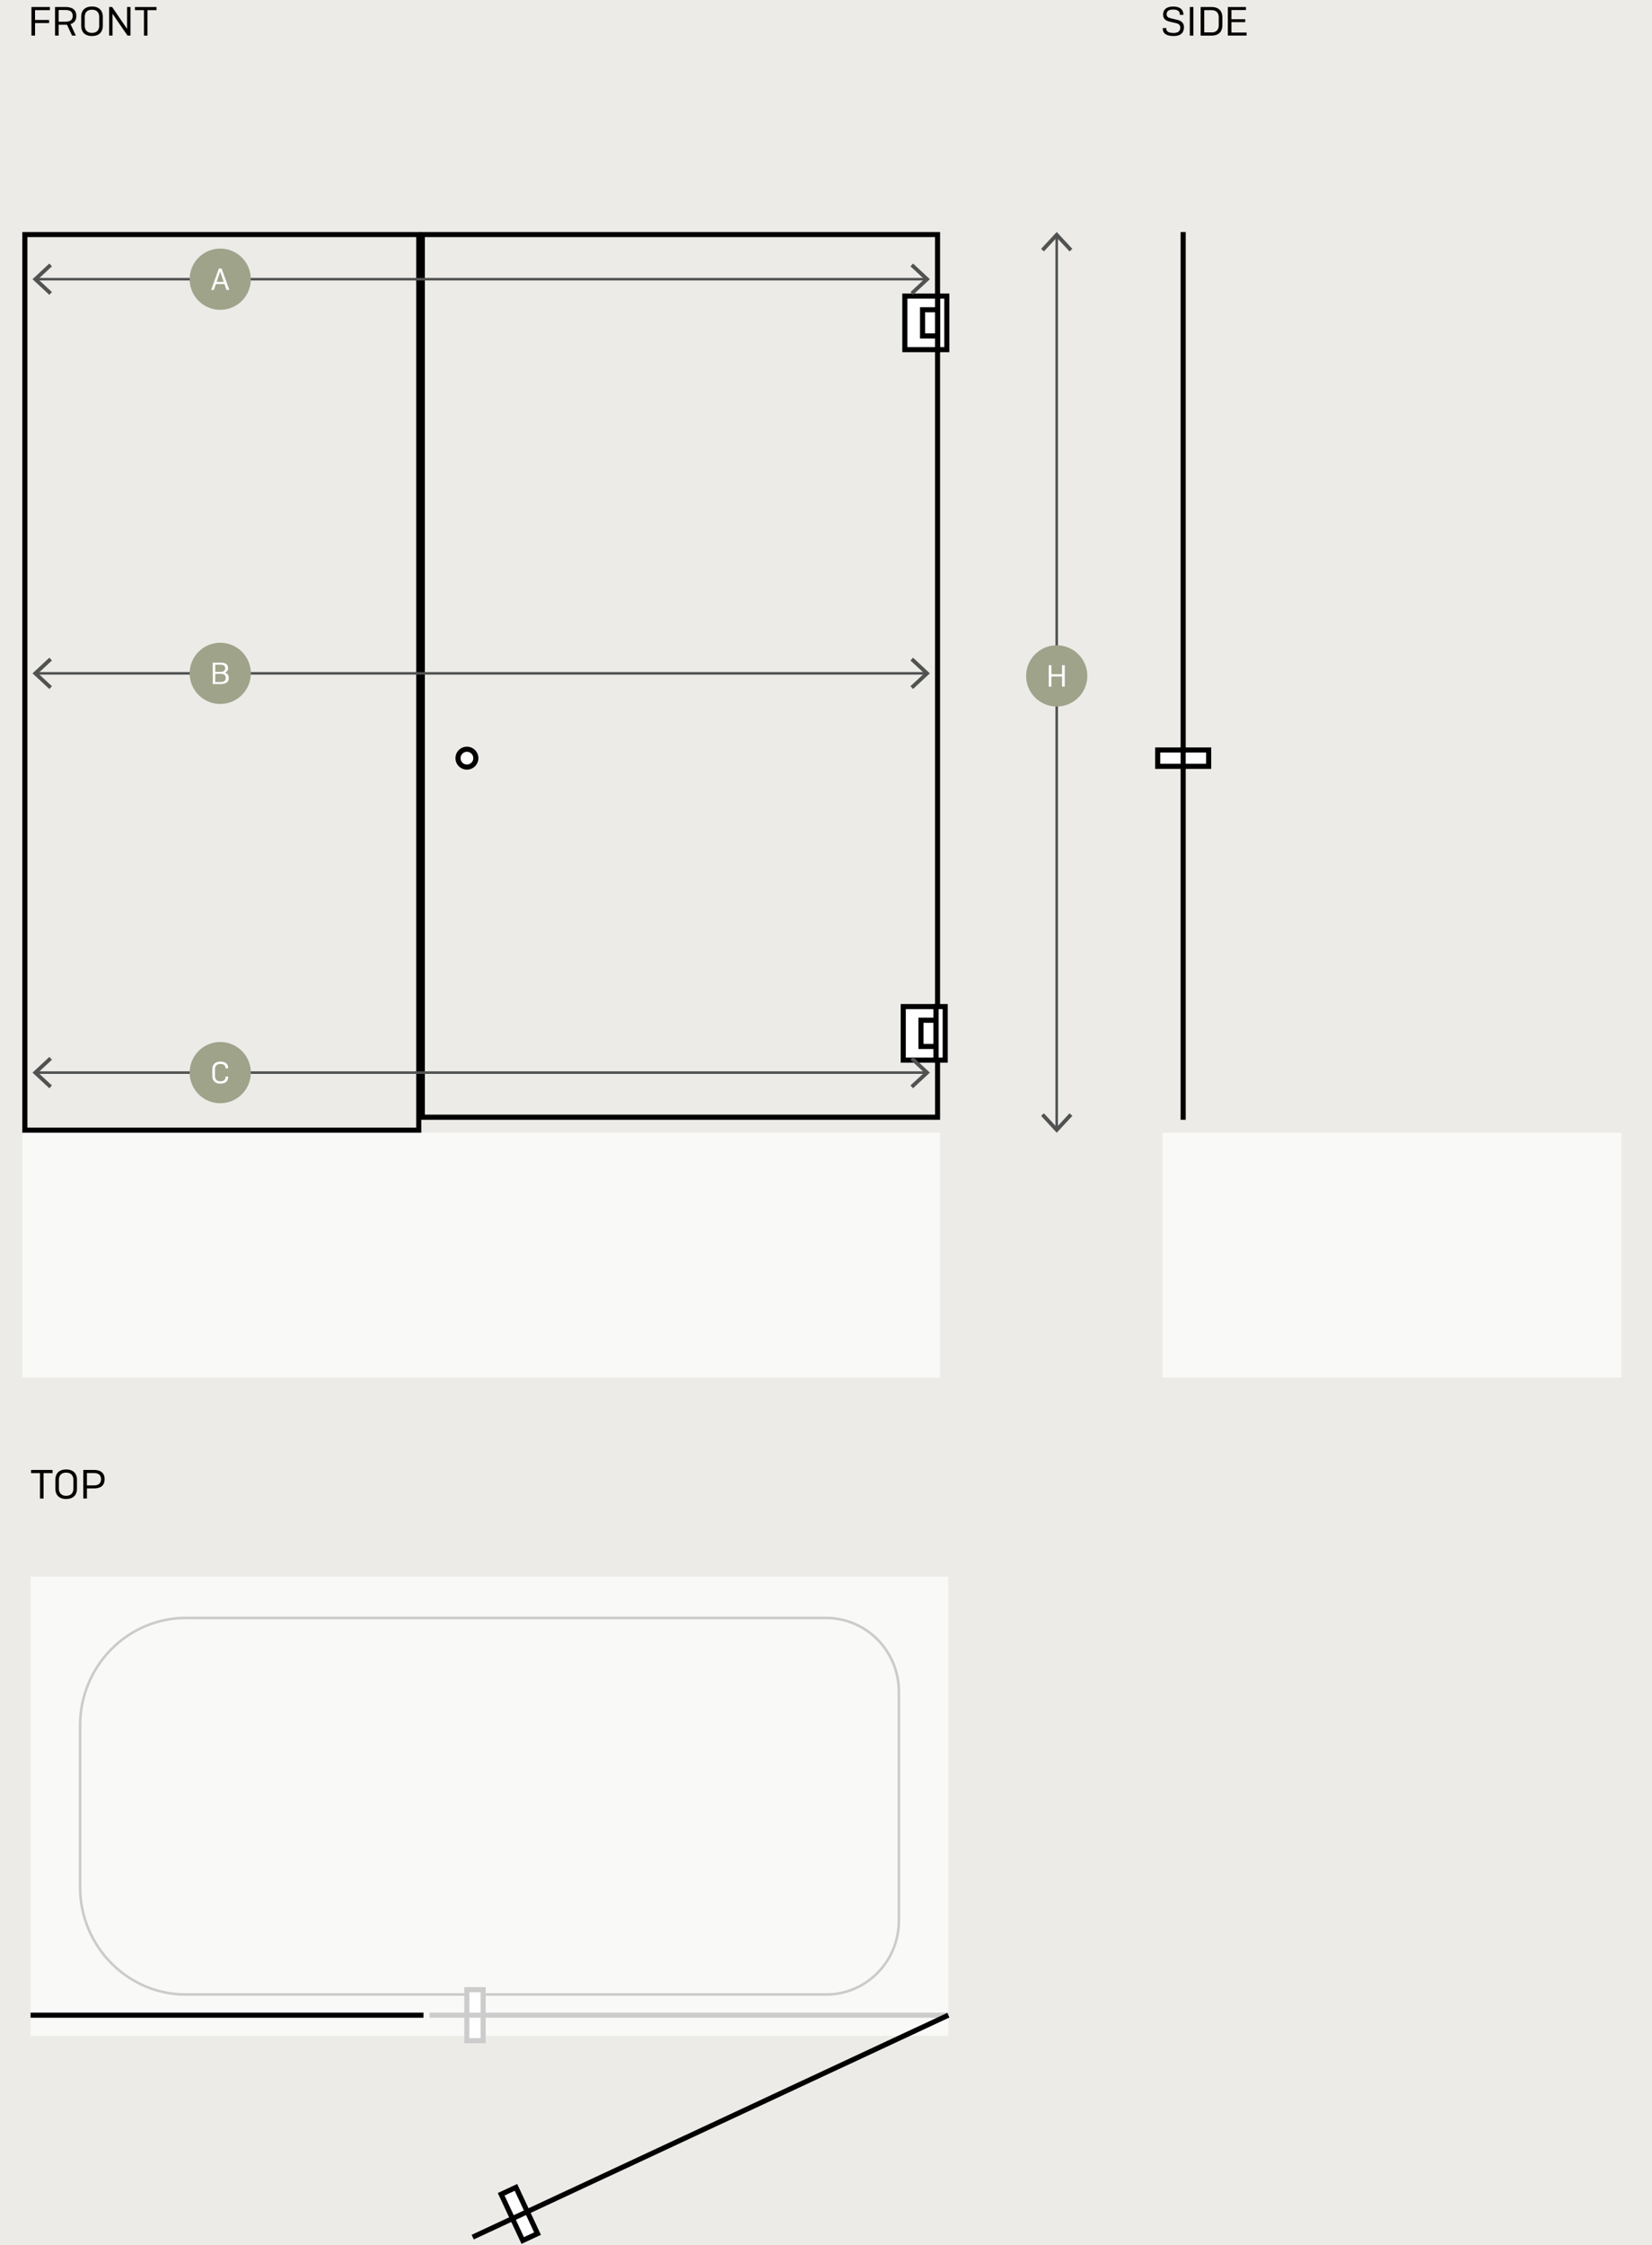 <?xml version="1.0" encoding="UTF-8"?><svg xmlns="http://www.w3.org/2000/svg" viewBox="0 0 648 880"><g id="BKG"><rect width="648" height="880" style="fill:#ecebe7; stroke-width:0px;"/></g><g id="Layer_1"><rect x="8.75" y="10" width="360" height="434" style="fill:none; stroke-width:0px;"/><rect x="8.75" y="444" width="360" height="96" style="fill:#fff; opacity:.7; stroke-width:0px;"/><path d="M366.75,92.94v23.75h-4.2c-.7-.6-1.6-.95-2.54-.95-.68,0-1.35.18-1.94.52-1.65.95-2.34,2.96-1.71,4.7v10.79c-.28.77-.32,1.61-.08,2.41.29,1,.95,1.83,1.86,2.33.58.32,1.23.49,1.88.49.94,0,1.84-.35,2.54-.95h4.2v259.37h-4.2c-.7-.6-1.6-.95-2.54-.95-.68,0-1.35.18-1.94.52-1.65.95-2.34,2.96-1.71,4.7v10.79c-.28.77-.32,1.61-.08,2.41.29,1,.95,1.83,1.86,2.33.58.32,1.23.49,1.88.49.94,0,1.84-.35,2.54-.95h4.2v22.16h-200.11V92.94h200.11M183.15,300.71c1.95,0,3.53-1.58,3.53-3.53s-1.58-3.53-3.53-3.53-3.53,1.58-3.53,3.53,1.58,3.53,3.53,3.53M368.75,90.94h-204.11v347.99h204.11v-26.16h-7.1c-.35.61-.98.95-1.64.95-.31,0-.62-.08-.91-.24-.91-.51-1.24-1.66-.74-2.57v-11.63c-.5-.9-.18-2.04.71-2.55.3-.17.62-.25.94-.25.65,0,1.29.34,1.64.95h7.1V134.05h-7.1c-.35.61-.98.95-1.64.95-.31,0-.62-.08-.91-.24-.91-.51-1.24-1.66-.74-2.57v-11.63c-.5-.9-.18-2.04.71-2.55.3-.17.62-.25.94-.25.65,0,1.29.34,1.64.95h7.1v-27.75h0ZM183.15,298.71c-.84,0-1.53-.68-1.53-1.53s.68-1.53,1.53-1.53,1.53.68,1.53,1.53-.68,1.53-1.53,1.53h0Z" style="fill:#000; stroke-width:0px;"/><circle cx="183.15" cy="297.18" r="3.5" style="fill:#fff; stroke-width:0px;"/><path d="M183.15,294.68c1.38,0,2.5,1.12,2.5,2.5s-1.12,2.5-2.5,2.5-2.5-1.12-2.5-2.5,1.12-2.5,2.5-2.5M183.15,292.68c-2.48,0-4.5,2.02-4.5,4.5s2.02,4.5,4.5,4.5,4.5-2.02,4.5-4.5-2.02-4.5-4.5-4.5h0Z" style="fill:#000; stroke-width:0px;"/><rect x="367.76" y="116.05" width="3.62" height="21" style="fill:#fff; stroke:#000; stroke-linecap:round; stroke-miterlimit:10; stroke-width:2px;"/><rect x="354.93" y="116.05" width="12.83" height="21" style="fill:#fff; stroke:#000; stroke-linecap:round; stroke-miterlimit:10; stroke-width:2px;"/><polyline points="367.76 131.68 361.88 131.68 361.88 121.42 367.76 121.42" style="fill:none; stroke:#000; stroke-miterlimit:10; stroke-width:2px;"/><rect x="367.14" y="394.55" width="3.62" height="21" style="fill:#fff; stroke:#000; stroke-linecap:round; stroke-miterlimit:10; stroke-width:2px;"/><rect x="354.3" y="394.55" width="12.83" height="21" style="fill:#fff; stroke:#000; stroke-linecap:round; stroke-miterlimit:10; stroke-width:2px;"/><polyline points="367.14 410.18 361.25 410.18 361.25 399.91 367.14 399.91" style="fill:none; stroke:#000; stroke-miterlimit:10; stroke-width:2px;"/><path d="M163.25,92.94v349.06H10.75V92.94h152.5M165.25,90.94H8.75v353.06h156.5V90.94h0Z" style="fill:#000; stroke-width:0px;"/><rect x="456" y="444" width="180" height="96" style="fill:#fff; opacity:.7; stroke-width:0px;"/><line x1="14.38" y1="263.94" x2="363.12" y2="263.94" style="fill:none; stroke:#515252; stroke-miterlimit:10;"/><polygon points="19.35 270.07 20.37 268.97 14.95 263.94 20.37 258.9 19.35 257.8 12.75 263.94 19.35 270.07" style="fill:#515252; stroke-width:0px;"/><polygon points="358.15 270.07 357.13 268.97 362.55 263.94 357.13 258.9 358.15 257.8 364.75 263.94 358.15 270.07" style="fill:#515252; stroke-width:0px;"/><circle cx="86.39" cy="263.94" r="12" style="fill:#9ea38a; stroke-width:0px;"/><path d="M83.44,268.14v-8.4h3.2c1.9,0,2.8.7,2.8,2.1.1.8-.5,1.6-1.3,1.8,1,.2,1.6,1.1,1.6,2.1,0,.6-.2,1.3-.7,1.7-.7.5-1.5.7-2.4.7h-3.2ZM86.54,260.54h-2.1v2.8h2.1c1.2,0,1.8-.5,1.8-1.4s-.6-1.4-1.8-1.4ZM86.54,264.14h-2.1v3.2h2.1c1.3,0,2-.5,2-1.6s-.6-1.6-2-1.6h0Z" style="fill:#fff; stroke-width:0px;"/><line x1="14.38" y1="420.44" x2="363.12" y2="420.44" style="fill:none; stroke:#515252; stroke-miterlimit:10;"/><polygon points="19.35 426.57 20.37 425.47 14.95 420.44 20.37 415.4 19.35 414.3 12.75 420.44 19.35 426.57" style="fill:#515252; stroke-width:0px;"/><polygon points="358.15 426.57 357.13 425.47 362.55 420.44 357.13 415.4 358.15 414.3 364.75 420.44 358.15 426.57" style="fill:#515252; stroke-width:0px;"/><circle cx="86.39" cy="420.44" r="12" style="fill:#9ea38a; stroke-width:0px;"/><path d="M89.49,422v.28c0,1.19-.74,2.49-3.07,2.49s-3.13-1.54-3.13-2.96v-2.75c0-1.42.77-2.95,3.13-2.95s3.07,1.27,3.07,2.42v.24h-1.03v-.19c0-.73-.5-1.55-2.04-1.55s-2.09,1.04-2.09,2.03v2.75c0,1,.52,2.04,2.09,2.04s2.04-.84,2.04-1.62v-.23h1.03Z" style="fill:#fff; stroke-width:0px;"/><line x1="14.38" y1="109.44" x2="363.12" y2="109.44" style="fill:none; stroke:#515252; stroke-miterlimit:10;"/><polygon points="19.35 115.57 20.37 114.47 14.95 109.44 20.37 104.4 19.35 103.3 12.75 109.44 19.35 115.57" style="fill:#515252; stroke-width:0px;"/><polygon points="358.15 115.57 357.13 114.47 362.55 109.44 357.13 104.4 358.15 103.3 364.75 109.44 358.15 115.57" style="fill:#515252; stroke-width:0px;"/><circle cx="86.39" cy="109.44" r="12" style="fill:#9ea38a; stroke-width:0px;"/><g style="isolation:isolate;"><path d="M88.05,111.34h-3.37l-.79,2.29h-1.06l3.03-8.4h1.06l3.02,8.4h-1.1l-.79-2.29ZM86.36,106.45l-1.39,4.05h2.79l-1.4-4.05Z" style="fill:#fff; stroke-width:0px;"/></g><polyline points="372 618 372 798 12 798 12 618 372 618" style="fill:#fff; opacity:.7; stroke-width:0px;"/><path d="M324.07,634.2c15.72,0,28.52,12.98,28.52,28.94v89.73c0,15.95-12.79,28.93-28.52,28.93H72.92c-22.89,0-41.5-18.89-41.5-42.12v-63.37c0-23.22,18.62-42.12,41.5-42.12h251.16" style="fill:none; isolation:isolate; stroke:#cccbcb; stroke-miterlimit:10;"/><g style="isolation:isolate;"><rect x="183.11" y="779.9" width="6.4" height="20" style="fill:#fff; stroke-width:0px;"/><path d="M188.51,780.9v18h-4.4v-18h4.4M190.51,778.9h-8.4v22h8.4v-22h0Z" style="fill:#ccc; stroke-width:0px;"/></g><line x1="168.5" y1="789.9" x2="372" y2="789.9" style="fill:none; isolation:isolate; stroke:#ccc; stroke-miterlimit:10; stroke-width:2px;"/><path d="M188.08,876.9c-12.35-26.43-19.25-55.91-19.25-87" style="fill:none; isolation:isolate; opacity:.3; stroke:#000; stroke-dasharray:0 2; stroke-miterlimit:10; stroke-width:2.53px;"/><rect x="200.51" y="857.82" width="6.4" height="20" transform="translate(-347.63 167.37) rotate(-25)" style="fill:#fff; stroke-width:0px;"/><path d="M201.9,858.73l7.61,16.31-3.99,1.86-7.61-16.31,3.99-1.86M202.87,856.07l-1.81.84-3.99,1.86-1.81.85.85,1.81,7.61,16.31.85,1.81,1.81-.84,3.99-1.86,1.81-.85-.85-1.81-7.61-16.31-.85-1.81h0Z" style="fill:#000; stroke-width:0px;"/><line x1="185.42" y1="876.9" x2="372" y2="789.9" style="fill:none; stroke:#000; stroke-miterlimit:10; stroke-width:2px;"/><line x1="414.5" y1="92.57" x2="414.5" y2="442.37" style="fill:none; stroke:#515252; stroke-miterlimit:10;"/><polygon points="408.37 97.54 409.46 98.56 414.5 93.15 419.53 98.56 420.63 97.54 414.5 90.94 408.37 97.54" style="fill:#515252; stroke-width:0px;"/><polygon points="408.37 437.4 409.46 436.38 414.5 441.8 419.53 436.38 420.63 437.4 414.5 444 408.37 437.4" style="fill:#515252; stroke-width:0px;"/><circle cx="414.5" cy="264.94" r="12" style="fill:#9ea38a; stroke-width:0px;"/><g style="isolation:isolate;"><path d="M416.59,265.18h-4.17v3.96h-1.05v-8.4h1.05v3.53h4.17v-3.53h1.06v8.4h-1.06v-3.96Z" style="fill:#fff; stroke-width:0px;"/></g><line x1="166.11" y1="789.9" x2="12" y2="789.9" style="fill:none; stroke:#000; stroke-miterlimit:10; stroke-width:2px;"/><rect x="454.1" y="293.98" width="20" height="6.4" style="fill:#fff; stroke-width:0px;"/><path d="M473.1,294.98v4.4h-18v-4.4h18M475.1,292.98h-22v8.4h22v-8.4h0Z" style="fill:#000; stroke-width:0px;"/><line x1="464.1" y1="438.93" x2="464.1" y2="90.94" style="fill:none; stroke:#000; stroke-miterlimit:10; stroke-width:2px;"/><g style="isolation:isolate;"><path d="M13.75,9.02v4.93h-1.41V2.75h7.23v1.22h-5.83v3.86h5.52v1.2h-5.52Z" style="fill:#000; stroke-width:0px;"/><path d="M23,9.69v4.26h-1.41V2.75h4.11c3.31,0,4.24,1.65,4.24,3.47,0,1.39-.54,2.69-2.29,3.22l2.1,4.51h-1.49l-1.98-4.27c-.19.02-.38.02-.58.02h-2.71ZM23,3.93v4.59h2.72c2.24,0,2.8-1.09,2.8-2.29s-.56-2.31-2.8-2.31h-2.72Z" style="fill:#000; stroke-width:0px;"/><path d="M31.85,10.17v-3.67c0-1.89,1.02-3.94,4.23-3.94s4.24,2.05,4.24,3.94v3.67c0,1.9-1.01,3.95-4.24,3.95s-4.23-2.05-4.23-3.95ZM38.92,10.11v-3.52c0-1.34-.67-2.79-2.85-2.79s-2.83,1.44-2.83,2.79v3.52c0,1.34.69,2.79,2.83,2.79s2.85-1.44,2.85-2.79Z" style="fill:#000; stroke-width:0px;"/><path d="M44.14,5.39v8.56h-1.33V2.75h1.17l5.87,8.58V2.75h1.33v11.2h-1.17l-5.87-8.56Z" style="fill:#000; stroke-width:0px;"/><path d="M57.85,3.98v9.97h-1.39V3.98h-3.52v-1.23h8.45v1.23h-3.54Z" style="fill:#000; stroke-width:0px;"/></g><g style="isolation:isolate;"><path d="M462.79,5.83v-.18c0-1.07-.59-1.91-2.67-1.91-1.84,0-2.51.77-2.51,1.84,0,.9.51,1.34,1.7,1.62l2.48.58c1.39.32,2.62,1.1,2.62,2.87,0,2.03-1.14,3.47-4,3.47-3.44,0-4.32-1.42-4.32-2.93v-.19h1.39v.16c0,.96.58,1.76,2.91,1.76,1.82,0,2.58-.82,2.58-2.11,0-.96-.58-1.49-1.68-1.74l-2.48-.58c-1.65-.38-2.58-1.17-2.58-2.8,0-1.74,1.12-3.12,3.92-3.12,2.99,0,4.03,1.44,4.03,3.07v.19h-1.39Z" style="fill:#000; stroke-width:0px;"/><path d="M468.1,13.95h-1.39V2.75h1.39v11.2Z" style="fill:#000; stroke-width:0px;"/><path d="M470.95,2.75h4.29c3.2,0,4.23,2.05,4.23,3.94v3.33c0,1.89-1.02,3.94-4.23,3.94h-4.29V2.75ZM475.24,12.72c2.15,0,2.82-1.42,2.82-2.79v-3.17c0-1.36-.67-2.79-2.82-2.79h-2.88v8.74h2.88Z" style="fill:#000; stroke-width:0px;"/><path d="M481.62,2.75h7.11v1.18h-5.7v3.6h5.41v1.15h-5.41v4.08h5.95v1.18h-7.36V2.75Z" style="fill:#000; stroke-width:0px;"/></g><g style="isolation:isolate;"><path d="M17.08,577.42v9.97h-1.39v-9.97h-3.52v-1.23h8.45v1.23h-3.54Z" style="fill:#000; stroke-width:0px;"/><path d="M21.72,583.61v-3.67c0-1.89,1.02-3.94,4.23-3.94s4.24,2.05,4.24,3.94v3.67c0,1.9-1.01,3.95-4.24,3.95s-4.23-2.05-4.23-3.95ZM28.79,583.54v-3.52c0-1.34-.67-2.79-2.85-2.79s-2.83,1.44-2.83,2.79v3.52c0,1.34.69,2.79,2.83,2.79s2.85-1.44,2.85-2.79Z" style="fill:#000; stroke-width:0px;"/><path d="M34.09,583.43v3.95h-1.41v-11.2h4.13c3.3,0,4.23,1.74,4.23,3.63s-.93,3.62-4.23,3.62h-2.72ZM34.09,577.38v4.87h2.71c2.22,0,2.82-1.15,2.82-2.43s-.59-2.43-2.82-2.43h-2.71Z" style="fill:#000; stroke-width:0px;"/></g></g></svg>